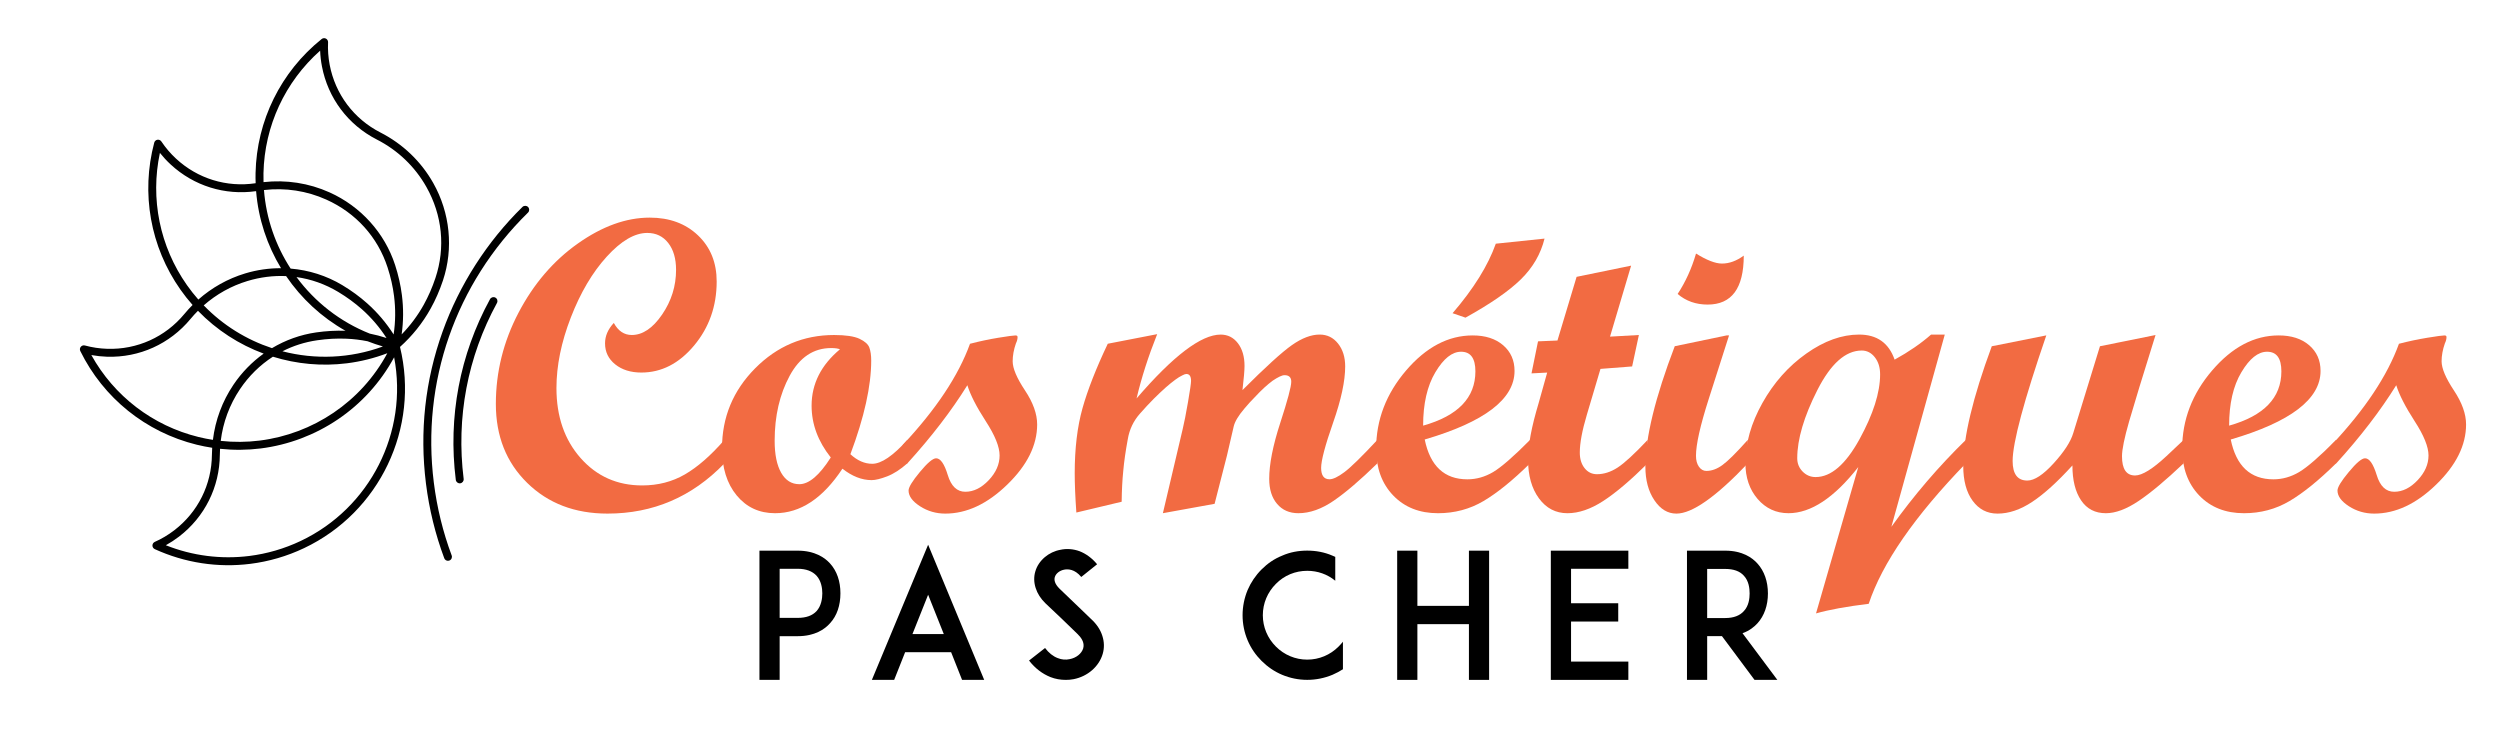 <?xml version="1.0" encoding="utf-8"?>
<!-- Generator: Adobe Illustrator 16.0.0, SVG Export Plug-In . SVG Version: 6.00 Build 0)  -->
<!DOCTYPE svg PUBLIC "-//W3C//DTD SVG 1.1//EN" "http://www.w3.org/Graphics/SVG/1.1/DTD/svg11.dtd">
<svg version="1.1" id="Calque_1" xmlns:x="http://ns.adobe.com/Extensibility/1.0/" xmlns:i="http://ns.adobe.com/AdobeIllustrator/10.0/" xmlns:graph="http://ns.adobe.com/Graphs/1.0/"
	 xmlns="http://www.w3.org/2000/svg" xmlns:xlink="http://www.w3.org/1999/xlink" x="0px" y="0px" width="200px" height="60px"
	 viewBox="0 0 200 60" enable-background="new 0 0 200 60" xml:space="preserve">
<g>
	<path d="M6.424,28.083c1.85,3.763,5.242,6.49,9.307,7.492c0.414,0.101,0.829,0.184,1.244,0.247
		c-0.011,0.183-0.019,0.363-0.021,0.544c-0.018,2.397-1.117,4.606-3.018,6.061c-0.484,0.37-1.007,0.683-1.553,0.923
		c-0.113,0.053-0.188,0.166-0.188,0.289c-0.001,0.123,0.071,0.237,0.185,0.291c2.422,1.107,5.065,1.502,7.64,1.178
		c1.475-0.185,2.929-0.604,4.307-1.258c6.05-2.869,9.255-9.615,7.673-16.096c0.979-0.876,1.804-1.903,2.448-3.062
		c0.39-0.695,0.722-1.456,0.989-2.257c0.853-2.565,0.571-5.405-0.776-7.792c-0.976-1.73-2.436-3.128-4.223-4.042
		c-2.133-1.09-3.614-3.064-4.063-5.415c-0.114-0.599-0.158-1.206-0.129-1.802c0.006-0.125-0.061-0.241-0.172-0.297
		c-0.111-0.057-0.245-0.043-0.342,0.035c-3.269,2.623-5.196,6.528-5.287,10.714l0,0c-0.007,0.275-0.004,0.548,0.007,0.821
		c-2.327,0.348-4.642-0.366-6.37-1.967c-0.447-0.414-0.841-0.877-1.173-1.375c-0.069-0.103-0.193-0.157-0.315-0.137
		c-0.124,0.021-0.223,0.112-0.255,0.232c-1.075,4.05-0.311,8.336,2.098,11.761c0.303,0.431,0.627,0.839,0.97,1.226
		c-0.229,0.229-0.449,0.467-0.657,0.72c-1.528,1.846-3.777,2.862-6.169,2.787c-0.609-0.019-1.21-0.108-1.788-0.266
		c-0.12-0.033-0.249,0.007-0.328,0.105C6.385,27.837,6.37,27.972,6.424,28.083z M20.488,15.292c0.18,2.225,0.881,4.325,1.994,6.163
		c-0.961-0.003-1.929,0.135-2.87,0.419c-1.39,0.42-2.661,1.134-3.745,2.091c-0.322-0.366-0.627-0.751-0.913-1.158
		c-2.17-3.086-2.944-6.905-2.162-10.576c0.261,0.327,0.547,0.636,0.858,0.924C15.507,14.875,17.989,15.647,20.488,15.292z
		 M21.117,15.203c1.71-0.199,3.425,0.062,4.986,0.764c2.372,1.065,4.112,2.995,4.904,5.431c0.249,0.765,0.423,1.536,0.517,2.288
		c0.131,1.029,0.118,2.058-0.033,3.07c-0.584-0.918-1.292-1.755-2.116-2.488c-0.594-0.532-1.263-1.021-1.988-1.456
		c-1.265-0.759-2.684-1.205-4.137-1.325C22.05,19.638,21.295,17.488,21.117,15.203z M23.72,22.166
		c1.166,0.165,2.297,0.563,3.341,1.19c0.69,0.415,1.327,0.88,1.893,1.385c0.763,0.681,1.421,1.452,1.967,2.3
		c-0.439-0.145-0.886-0.261-1.339-0.352C27.209,25.747,25.193,24.16,23.72,22.166z M22.596,28.103
		c0.861-0.441,1.797-0.74,2.786-0.882c0.797-0.116,1.585-0.158,2.342-0.124c0.568,0.023,1.129,0.093,1.68,0.203
		c0.401,0.157,0.811,0.295,1.229,0.417C27.999,28.685,25.197,28.779,22.596,28.103z M27.756,29.063
		c1.089-0.136,2.172-0.403,3.229-0.805c-2.099,3.907-5.957,6.455-10.212,6.988c-1.022,0.128-2.065,0.139-3.114,0.025
		c0.181-1.483,0.705-2.897,1.54-4.14c0.713-1.061,1.608-1.935,2.633-2.595C23.732,29.126,25.752,29.314,27.756,29.063z
		 M21.758,27.852c-2.038-0.673-3.92-1.83-5.461-3.422c1.015-0.891,2.201-1.557,3.5-1.949c1.026-0.311,2.068-0.44,3.092-0.393
		c1.217,1.79,2.838,3.295,4.75,4.374c-0.761-0.027-1.551,0.017-2.349,0.132C24.034,26.775,22.833,27.208,21.758,27.852z
		 M32.132,26.752c0.146-1.039,0.155-2.093,0.02-3.145c-0.1-0.792-0.282-1.6-0.543-2.404c-0.834-2.571-2.747-4.69-5.247-5.813
		c-1.653-0.744-3.469-1.022-5.28-0.819c-0.007-0.239-0.009-0.479-0.004-0.722l0,0c0.083-3.771,1.726-7.304,4.533-9.796
		c0.015,0.418,0.063,0.837,0.143,1.252c0.485,2.545,2.087,4.681,4.396,5.86c1.678,0.857,3.045,2.167,3.96,3.789
		c1.277,2.265,1.535,4.851,0.726,7.281c-0.253,0.764-0.571,1.487-0.939,2.15C33.411,25.255,32.818,26.048,32.132,26.752z
		 M17.604,35.904c1.092,0.117,2.182,0.104,3.246-0.027c4.448-0.559,8.481-3.216,10.681-7.295c1.137,5.977-1.907,12.054-7.477,14.695
		c-1.315,0.623-2.704,1.024-4.114,1.201c-2.241,0.279-4.534-0.006-6.674-0.859c0.367-0.203,0.719-0.432,1.055-0.689
		c2.057-1.574,3.247-3.965,3.267-6.557C17.59,36.216,17.596,36.059,17.604,35.904z M7.307,28.404
		c0.411,0.075,0.831,0.119,1.254,0.134c2.588,0.08,5.022-1.021,6.676-3.017c0.19-0.23,0.391-0.448,0.6-0.658
		c1.496,1.546,3.3,2.703,5.256,3.426c-0.937,0.672-1.759,1.513-2.418,2.492c-0.891,1.322-1.449,2.826-1.642,4.408
		c-0.383-0.06-0.767-0.135-1.149-0.229C12.219,34.059,9.128,31.688,7.307,28.404z"/>
	<path d="M41.796,16.556c0.125-0.122,0.327-0.12,0.449,0.004c0.122,0.125,0.121,0.326-0.005,0.448
		c-5.794,5.683-8.542,13.557-7.534,21.598c0.25,2,0.73,3.961,1.428,5.828c0.061,0.166-0.022,0.349-0.187,0.408
		c-0.023,0.01-0.047,0.016-0.072,0.018c-0.142,0.02-0.284-0.063-0.335-0.202c-0.715-1.915-1.207-3.925-1.463-5.972
		c-0.519-4.156-0.072-8.25,1.332-12.164C36.747,22.788,38.957,19.341,41.796,16.556z"/>
	<path d="M39.631,23.808c0.154,0.083,0.21,0.276,0.126,0.43c-2.354,4.314-3.276,9.179-2.664,14.073
		c0.021,0.174-0.102,0.33-0.275,0.354c-0.174,0.021-0.332-0.102-0.354-0.273c-0.629-5.026,0.317-10.023,2.736-14.456
		C39.285,23.781,39.478,23.725,39.631,23.808z"/>
</g>
<path fill="#F26B42" d="M57.939,37.086c-2.579,2.669-5.693,4.002-9.34,4.002c-2.612,0-4.753-0.818-6.425-2.458
	c-1.671-1.638-2.506-3.741-2.506-6.312c0-2.559,0.604-4.989,1.812-7.298c1.209-2.308,2.79-4.154,4.744-5.535
	c1.954-1.383,3.872-2.075,5.755-2.075c1.579,0,2.866,0.474,3.861,1.42c0.996,0.947,1.494,2.178,1.494,3.691
	c0,1.97-0.602,3.677-1.804,5.119c-1.204,1.441-2.61,2.164-4.221,2.164c-0.849,0-1.546-0.218-2.09-0.653
	c-0.545-0.436-0.816-0.996-0.816-1.682c0-0.588,0.234-1.131,0.702-1.633c0.348,0.642,0.827,0.964,1.437,0.964
	c0.87,0,1.679-0.544,2.424-1.632c0.746-1.089,1.119-2.281,1.119-3.578c0-0.902-0.21-1.621-0.628-2.154
	c-0.419-0.535-0.978-0.801-1.674-0.801c-1.013,0-2.093,0.633-3.242,1.895c-1.148,1.262-2.106,2.885-2.874,4.867
	c-0.768,1.981-1.151,3.863-1.151,5.65c0,2.273,0.646,4.143,1.935,5.6c1.291,1.459,2.931,2.188,4.923,2.188
	c1.262,0,2.4-0.293,3.413-0.879c1.012-0.586,2.063-1.5,3.151-2.746L57.939,37.086L57.939,37.086z"/>
<path fill="#F26B42" d="M72.587,37.068c-0.555,0.492-1.094,0.84-1.617,1.041c-0.522,0.199-0.936,0.301-1.241,0.301
	c-0.784,0-1.562-0.307-2.335-0.914c-1.567,2.372-3.363,3.561-5.388,3.561c-1.263,0-2.286-0.475-3.07-1.421
	c-0.783-0.948-1.175-2.206-1.175-3.772c0-2.482,0.882-4.612,2.645-6.393c1.764-1.78,3.871-2.67,6.319-2.67
	c0.925,0,1.603,0.101,2.033,0.301c0.43,0.203,0.694,0.439,0.792,0.711c0.098,0.271,0.147,0.615,0.147,1.028
	c0,2.035-0.555,4.534-1.665,7.496c0.555,0.512,1.137,0.766,1.747,0.766c0.729,0,1.666-0.636,2.809-1.91L72.587,37.068L72.587,37.068
	z M67.198,27.943c-0.163-0.066-0.398-0.099-0.702-0.099c-1.416,0-2.523,0.741-3.324,2.221c-0.8,1.481-1.2,3.21-1.2,5.193
	c0,1.1,0.174,1.953,0.522,2.563c0.348,0.609,0.833,0.914,1.453,0.914c0.773,0,1.611-0.713,2.515-2.137
	c-1.023-1.287-1.535-2.67-1.535-4.148C64.929,30.708,65.685,29.206,67.198,27.943z"/>
<path fill="#F26B42" d="M77.6,27.502c0.751-0.196,1.507-0.357,2.269-0.482c0.762-0.125,1.22-0.186,1.373-0.186
	c0.107,0,0.163,0.042,0.163,0.13c0,0.163-0.043,0.33-0.131,0.506c-0.174,0.5-0.261,0.979-0.261,1.435
	c0.001,0.567,0.329,1.339,0.981,2.32c0.652,0.98,0.978,1.89,0.978,2.729c0,1.664-0.798,3.271-2.392,4.814
	c-1.595,1.549-3.247,2.32-4.956,2.32c-0.74,0-1.415-0.195-2.024-0.588c-0.61-0.395-0.915-0.813-0.915-1.257
	c0-0.263,0.303-0.759,0.906-1.485c0.604-0.73,1.038-1.095,1.298-1.095c0.349,0,0.659,0.446,0.931,1.339
	c0.272,0.895,0.741,1.339,1.404,1.339s1.288-0.308,1.87-0.922c0.583-0.614,0.873-1.276,0.873-1.983
	c0.001-0.688-0.369-1.603-1.109-2.744c-0.741-1.143-1.23-2.101-1.47-2.875c-1.263,2.035-2.863,4.121-4.801,6.254h-0.375v-1.469
	C74.878,32.759,76.674,30.061,77.6,27.502z"/>
<path fill="#F26B42" d="M110.191,37.068c-1.361,1.33-2.526,2.326-3.494,2.99c-0.969,0.664-1.91,0.998-2.825,0.998
	c-0.718,0-1.287-0.25-1.706-0.746c-0.419-0.494-0.629-1.162-0.629-2c0-1.175,0.294-2.666,0.882-4.474s0.882-2.905,0.882-3.299
	c0-0.348-0.18-0.523-0.537-0.523c-0.109,0-0.24,0.039-0.394,0.114c-0.163,0.078-0.349,0.187-0.556,0.327
	c-0.207,0.151-0.43,0.339-0.67,0.556c-0.238,0.219-0.488,0.469-0.75,0.752c-0.282,0.282-0.565,0.592-0.848,0.932
	c-0.479,0.564-0.761,1.039-0.849,1.42l-0.542,2.337l-0.987,3.854l-4.137,0.75l1.584-6.729c0.119-0.489,0.26-1.208,0.424-2.155
	c0.164-0.945,0.245-1.514,0.245-1.698c0-0.369-0.125-0.556-0.376-0.556c-0.076,0-0.185,0.039-0.326,0.114
	c-0.164,0.077-0.349,0.191-0.555,0.343c-0.239,0.176-0.496,0.381-0.767,0.621c-0.294,0.262-0.61,0.561-0.948,0.896
	c-0.359,0.36-0.729,0.758-1.11,1.192c-0.523,0.588-0.849,1.272-0.98,2.058c-0.174,0.938-0.294,1.775-0.36,2.517
	c-0.076,0.739-0.119,1.567-0.129,2.481l-3.625,0.864c-0.088-1.251-0.131-2.297-0.131-3.136c0-1.991,0.207-3.725,0.62-5.199
	c0.414-1.477,1.088-3.199,2.025-5.169l3.952-0.767c-0.708,1.773-1.258,3.488-1.649,5.143c2.927-3.406,5.17-5.109,6.727-5.109
	c0.566,0,1.026,0.23,1.38,0.692c0.353,0.462,0.53,1.069,0.53,1.821c0,0.348-0.055,0.99-0.164,1.928
	c1.841-1.841,3.161-3.042,3.961-3.603c0.8-0.561,1.539-0.839,2.213-0.839c0.6,0,1.09,0.238,1.471,0.718
	c0.381,0.479,0.572,1.088,0.572,1.828c0,1.165-0.32,2.664-0.963,4.492c-0.641,1.83-0.961,3.039-0.961,3.625
	c0,0.608,0.224,0.914,0.668,0.914c0.283,0,0.679-0.188,1.183-0.564c0.505-0.375,1.39-1.236,2.649-2.588V37.068L110.191,37.068z"/>
<path fill="#F26B42" d="M122.406,37.068c-1.385,1.361-2.624,2.367-3.725,3.016s-2.313,0.973-3.642,0.973
	c-1.479,0-2.675-0.475-3.583-1.421c-0.91-0.948-1.364-2.194-1.364-3.739c0-2.309,0.802-4.396,2.399-6.263
	c1.601-1.867,3.376-2.8,5.324-2.8c1.013,0,1.822,0.259,2.433,0.782c0.61,0.523,0.915,1.209,0.915,2.058
	c0,2.254-2.396,4.082-7.186,5.486c0.436,2.122,1.572,3.186,3.412,3.186c0.719,0,1.405-0.195,2.059-0.58
	c0.652-0.387,1.638-1.244,2.955-2.572v1.875H122.406z M113.85,34.051c2.787-0.783,4.182-2.232,4.182-4.343
	c0-1.047-0.383-1.569-1.145-1.569c-0.719,0-1.404,0.546-2.058,1.643C114.176,30.874,113.85,32.298,113.85,34.051z"/>
<path fill="#F26B42" d="M131.813,37.068c-1.373,1.361-2.56,2.367-3.562,3.016s-1.954,0.973-2.856,0.973
	c-0.938,0-1.695-0.396-2.277-1.185c-0.582-0.79-0.874-1.826-0.874-3.11c0-1.134,0.278-2.627,0.838-4.484l0.692-2.472l-1.254,0.064
	l0.522-2.563l1.554-0.066l1.532-5.094l4.362-0.896l-1.688,5.679l2.308-0.13l-0.539,2.515l-2.533,0.196l-1.087,3.659
	c-0.38,1.271-0.567,2.283-0.567,3.033c0,0.515,0.129,0.929,0.385,1.251s0.586,0.482,0.988,0.482c0.557,0,1.107-0.178,1.652-0.531
	c0.545-0.353,1.346-1.092,2.404-2.213V37.068L131.813,37.068z"/>
<path fill="#F26B42" d="M139.828,37.068c-2.547,2.681-4.453,4.02-5.717,4.02c-0.695,0-1.283-0.355-1.762-1.07
	c-0.479-0.711-0.719-1.606-0.719-2.685c0-2.319,0.783-5.53,2.35-9.636l4.148-0.864h0.196l-1.634,5.11
	c-0.674,2.111-1.012,3.619-1.012,4.522c0,0.359,0.078,0.65,0.235,0.872c0.158,0.225,0.356,0.337,0.597,0.337
	c0.424,0,0.852-0.155,1.28-0.467c0.431-0.31,1.108-0.979,2.034-2.017v1.877H139.828z M139.501,20.448
	c0,2.612-0.963,3.918-2.89,3.918c-0.938,0-1.737-0.283-2.4-0.849c0.631-0.958,1.121-2.035,1.471-3.233
	c0.858,0.533,1.551,0.801,2.072,0.801C138.342,21.086,138.924,20.873,139.501,20.448z"/>
<path fill="#F26B42" d="M157.268,37.068c-4.103,4.236-6.692,7.98-7.771,11.236c-1.774,0.217-3.181,0.473-4.216,0.769l3.381-11.709
	c-1.928,2.46-3.789,3.692-5.585,3.692c-0.99,0-1.813-0.382-2.466-1.137c-0.652-0.758-0.979-1.718-0.979-2.881
	c0-1.58,0.455-3.182,1.363-4.803c0.909-1.622,2.079-2.939,3.512-3.951c1.431-1.013,2.838-1.518,4.22-1.518
	c1.428,0,2.375,0.667,2.842,2.006c1.144-0.63,2.113-1.299,2.918-2.006h1.095l-4.272,15.379c1.797-2.513,3.783-4.832,5.959-6.955
	V37.068L157.268,37.068z M145.249,38.165c1.229,0,2.397-1.006,3.503-3.013c1.104-2.01,1.657-3.742,1.657-5.202
	c0-0.554-0.142-1.011-0.425-1.371c-0.282-0.358-0.631-0.537-1.045-0.537c-1.295,0-2.48,1.055-3.553,3.168
	c-1.07,2.11-1.607,3.931-1.607,5.453c0,0.415,0.145,0.767,0.432,1.062C144.5,38.02,144.848,38.165,145.249,38.165z"/>
<path fill="#F26B42" d="M174.688,37.068c-1.435,1.361-2.638,2.367-3.607,3.016c-0.969,0.648-1.838,0.973-2.612,0.973
	c-0.86,0-1.521-0.343-1.983-1.031c-0.463-0.685-0.693-1.614-0.693-2.791c-1.197,1.316-2.27,2.289-3.217,2.914
	c-0.945,0.627-1.87,0.939-2.775,0.939c-0.828,0-1.492-0.343-1.992-1.029c-0.502-0.684-0.75-1.615-0.75-2.793
	c0-2.265,0.762-5.453,2.283-9.567l4.362-0.869c-1.792,5.221-2.69,8.567-2.694,10.047c0,1.046,0.393,1.567,1.174,1.567
	c0.568,0,1.27-0.459,2.108-1.379c0.838-0.922,1.36-1.725,1.565-2.41l2.139-6.956l4.447-0.898c-1.027,3.276-1.73,5.579-2.112,6.906
	c-0.384,1.33-0.572,2.26-0.572,2.793c0,1.024,0.347,1.538,1.046,1.538c0.566,0,1.403-0.518,2.516-1.553l1.371-1.291v1.875H174.688z"
	/>
<path fill="#F26B42" d="M186.887,37.068c-1.383,1.361-2.623,2.367-3.724,3.016c-1.099,0.648-2.313,0.973-3.642,0.973
	c-1.479,0-2.676-0.475-3.584-1.421c-0.908-0.948-1.362-2.194-1.362-3.739c0-2.309,0.799-4.396,2.399-6.263
	c1.6-1.867,3.373-2.8,5.321-2.8c1.015,0,1.824,0.259,2.435,0.782c0.609,0.523,0.914,1.209,0.914,2.058
	c0,2.254-2.396,4.082-7.185,5.486c0.435,2.122,1.571,3.186,3.413,3.186c0.717,0,1.404-0.195,2.057-0.58
	c0.653-0.387,1.641-1.244,2.955-2.572v1.875H186.887z M178.33,34.051c2.787-0.783,4.18-2.232,4.18-4.343
	c0-1.047-0.381-1.569-1.143-1.569c-0.719,0-1.404,0.546-2.057,1.643C178.656,30.874,178.33,32.298,178.33,34.051z"/>
<path fill="#F26B42" d="M191.916,27.502c0.752-0.196,1.508-0.357,2.271-0.482c0.762-0.125,1.217-0.186,1.371-0.186
	c0.107,0,0.162,0.042,0.162,0.13c0,0.163-0.044,0.33-0.13,0.506c-0.175,0.5-0.262,0.979-0.262,1.435
	c0.002,0.567,0.328,1.339,0.979,2.32c0.652,0.98,0.979,1.89,0.979,2.729c0,1.664-0.798,3.271-2.394,4.814
	c-1.595,1.549-3.246,2.32-4.955,2.32c-0.74,0-1.414-0.195-2.024-0.588c-0.608-0.395-0.914-0.813-0.914-1.257
	c0-0.263,0.3-0.759,0.906-1.485c0.604-0.73,1.036-1.095,1.298-1.095c0.348,0,0.656,0.446,0.932,1.339
	c0.271,0.895,0.738,1.339,1.403,1.339s1.287-0.308,1.868-0.922c0.583-0.614,0.875-1.276,0.875-1.983c0-0.688-0.369-1.603-1.11-2.744
	c-0.739-1.143-1.229-2.101-1.471-2.875c-1.263,2.035-2.862,4.121-4.8,6.254h-0.375v-1.469
	C189.193,32.759,190.99,30.061,191.916,27.502z"/>
<g>
	<path d="M62.121,44.053h1.7c1.365,0,2.16,0.559,2.578,1.018c0.557,0.613,0.835,1.436,0.835,2.396s-0.278,1.798-0.835,2.396
		c-0.418,0.475-1.212,1.031-2.578,1.031h-1.449v3.496h-1.616V44.053H62.121z M65.785,47.466c0-0.403-0.083-0.989-0.459-1.407
		c-0.334-0.361-0.836-0.557-1.505-0.557h-1.449v3.928h1.449c0.669,0,1.17-0.181,1.505-0.543
		C65.702,48.469,65.785,47.884,65.785,47.466z"/>
	<path d="M76.089,52.175h-3.678l-0.878,2.216H69.75l4.5-10.812l4.486,10.812h-1.77L76.089,52.175z M75.504,50.727l-1.254-3.148
		l-1.254,3.148H75.504z"/>
	<path d="M88.216,52.313c-0.292,1.004-1.198,1.799-2.327,2.021c-0.208,0.042-0.417,0.057-0.626,0.057
		c-0.418,0-0.836-0.07-1.226-0.224c-0.655-0.265-1.226-0.696-1.714-1.323l1.282-1.004c0.293,0.391,0.641,0.669,1.017,0.809
		c0.307,0.125,0.641,0.153,0.947,0.084c0.529-0.098,0.961-0.445,1.087-0.863c0.139-0.475-0.181-0.893-0.474-1.17
		c-0.46-0.434-1.212-1.172-1.268-1.227l-1.268-1.199c-0.39-0.375-0.655-0.793-0.794-1.238c-0.14-0.432-0.153-0.893-0.028-1.311
		c0.125-0.445,0.39-0.836,0.766-1.156c0.348-0.293,0.78-0.502,1.24-0.584c0.501-0.112,1.031-0.07,1.533,0.111
		c0.529,0.209,1.003,0.557,1.407,1.045l-1.268,1.017c-0.529-0.642-1.073-0.642-1.365-0.585c-0.362,0.068-0.669,0.307-0.752,0.599
		c-0.056,0.195-0.042,0.517,0.39,0.935l1.728,1.658c0.25,0.25,0.557,0.543,0.78,0.752c0.446,0.403,0.752,0.862,0.905,1.352
		C88.342,51.339,88.356,51.84,88.216,52.313z"/>
	<path d="M107.434,53.54c-0.266,0.167-0.543,0.319-0.836,0.444c-0.642,0.266-1.324,0.404-2.021,0.404
		c-0.697,0-1.38-0.14-2.007-0.404c-0.627-0.264-1.17-0.641-1.645-1.113c-0.474-0.473-0.85-1.018-1.115-1.645
		s-0.404-1.31-0.404-2.006c0-0.697,0.139-1.38,0.404-2.021c0.265-0.613,0.641-1.171,1.115-1.644
		c0.475-0.475,1.018-0.852,1.645-1.102c0.627-0.279,1.31-0.404,2.007-0.404c0.696,0,1.379,0.125,2.021,0.404
		c0.068,0.027,0.152,0.068,0.223,0.097v1.909c-0.627-0.516-1.407-0.794-2.242-0.794c-0.948,0-1.84,0.362-2.508,1.045
		c-0.67,0.668-1.045,1.56-1.045,2.507c0,0.948,0.375,1.84,1.045,2.508c0.668,0.67,1.56,1.045,2.508,1.045
		c0.947,0,1.839-0.375,2.507-1.045c0.126-0.125,0.237-0.25,0.349-0.39V53.54L107.434,53.54z"/>
	<path d="M119.129,54.391h-1.615v-4.459h-4.123v4.459h-1.617V44.053h1.617v4.416h4.123v-4.416h1.615V54.391z"/>
	<path d="M125.684,48.26h3.775v1.463h-3.775v3.204h4.584v1.464h-4.599h-1.603V44.053h1.603h4.599v1.449h-4.584V48.26z"/>
	<path d="M142.188,54.391h-1.826l-2.604-3.498h-1.184v3.498h-1.616V44.053h1.365h1.699c1.365,0,2.158,0.559,2.576,1.031
		c0.545,0.6,0.836,1.436,0.836,2.396c0,0.946-0.291,1.783-0.836,2.383c-0.25,0.277-0.641,0.599-1.197,0.794L142.188,54.391z
		 M138.021,49.443c0.668,0,1.17-0.194,1.49-0.558c0.391-0.418,0.459-1.003,0.459-1.407c0-0.418-0.068-1.002-0.459-1.42
		c-0.32-0.363-0.822-0.543-1.49-0.543h-1.448v3.928H138.021z"/>
</g>
<path fill="#F16B42" d="M123.563,19.088c-0.305,1.233-0.935,2.317-1.89,3.256c-0.956,0.938-2.433,1.961-4.434,3.068l-1.034-0.356
	c1.685-1.955,2.837-3.809,3.459-5.561L123.563,19.088z"/>
</svg>
